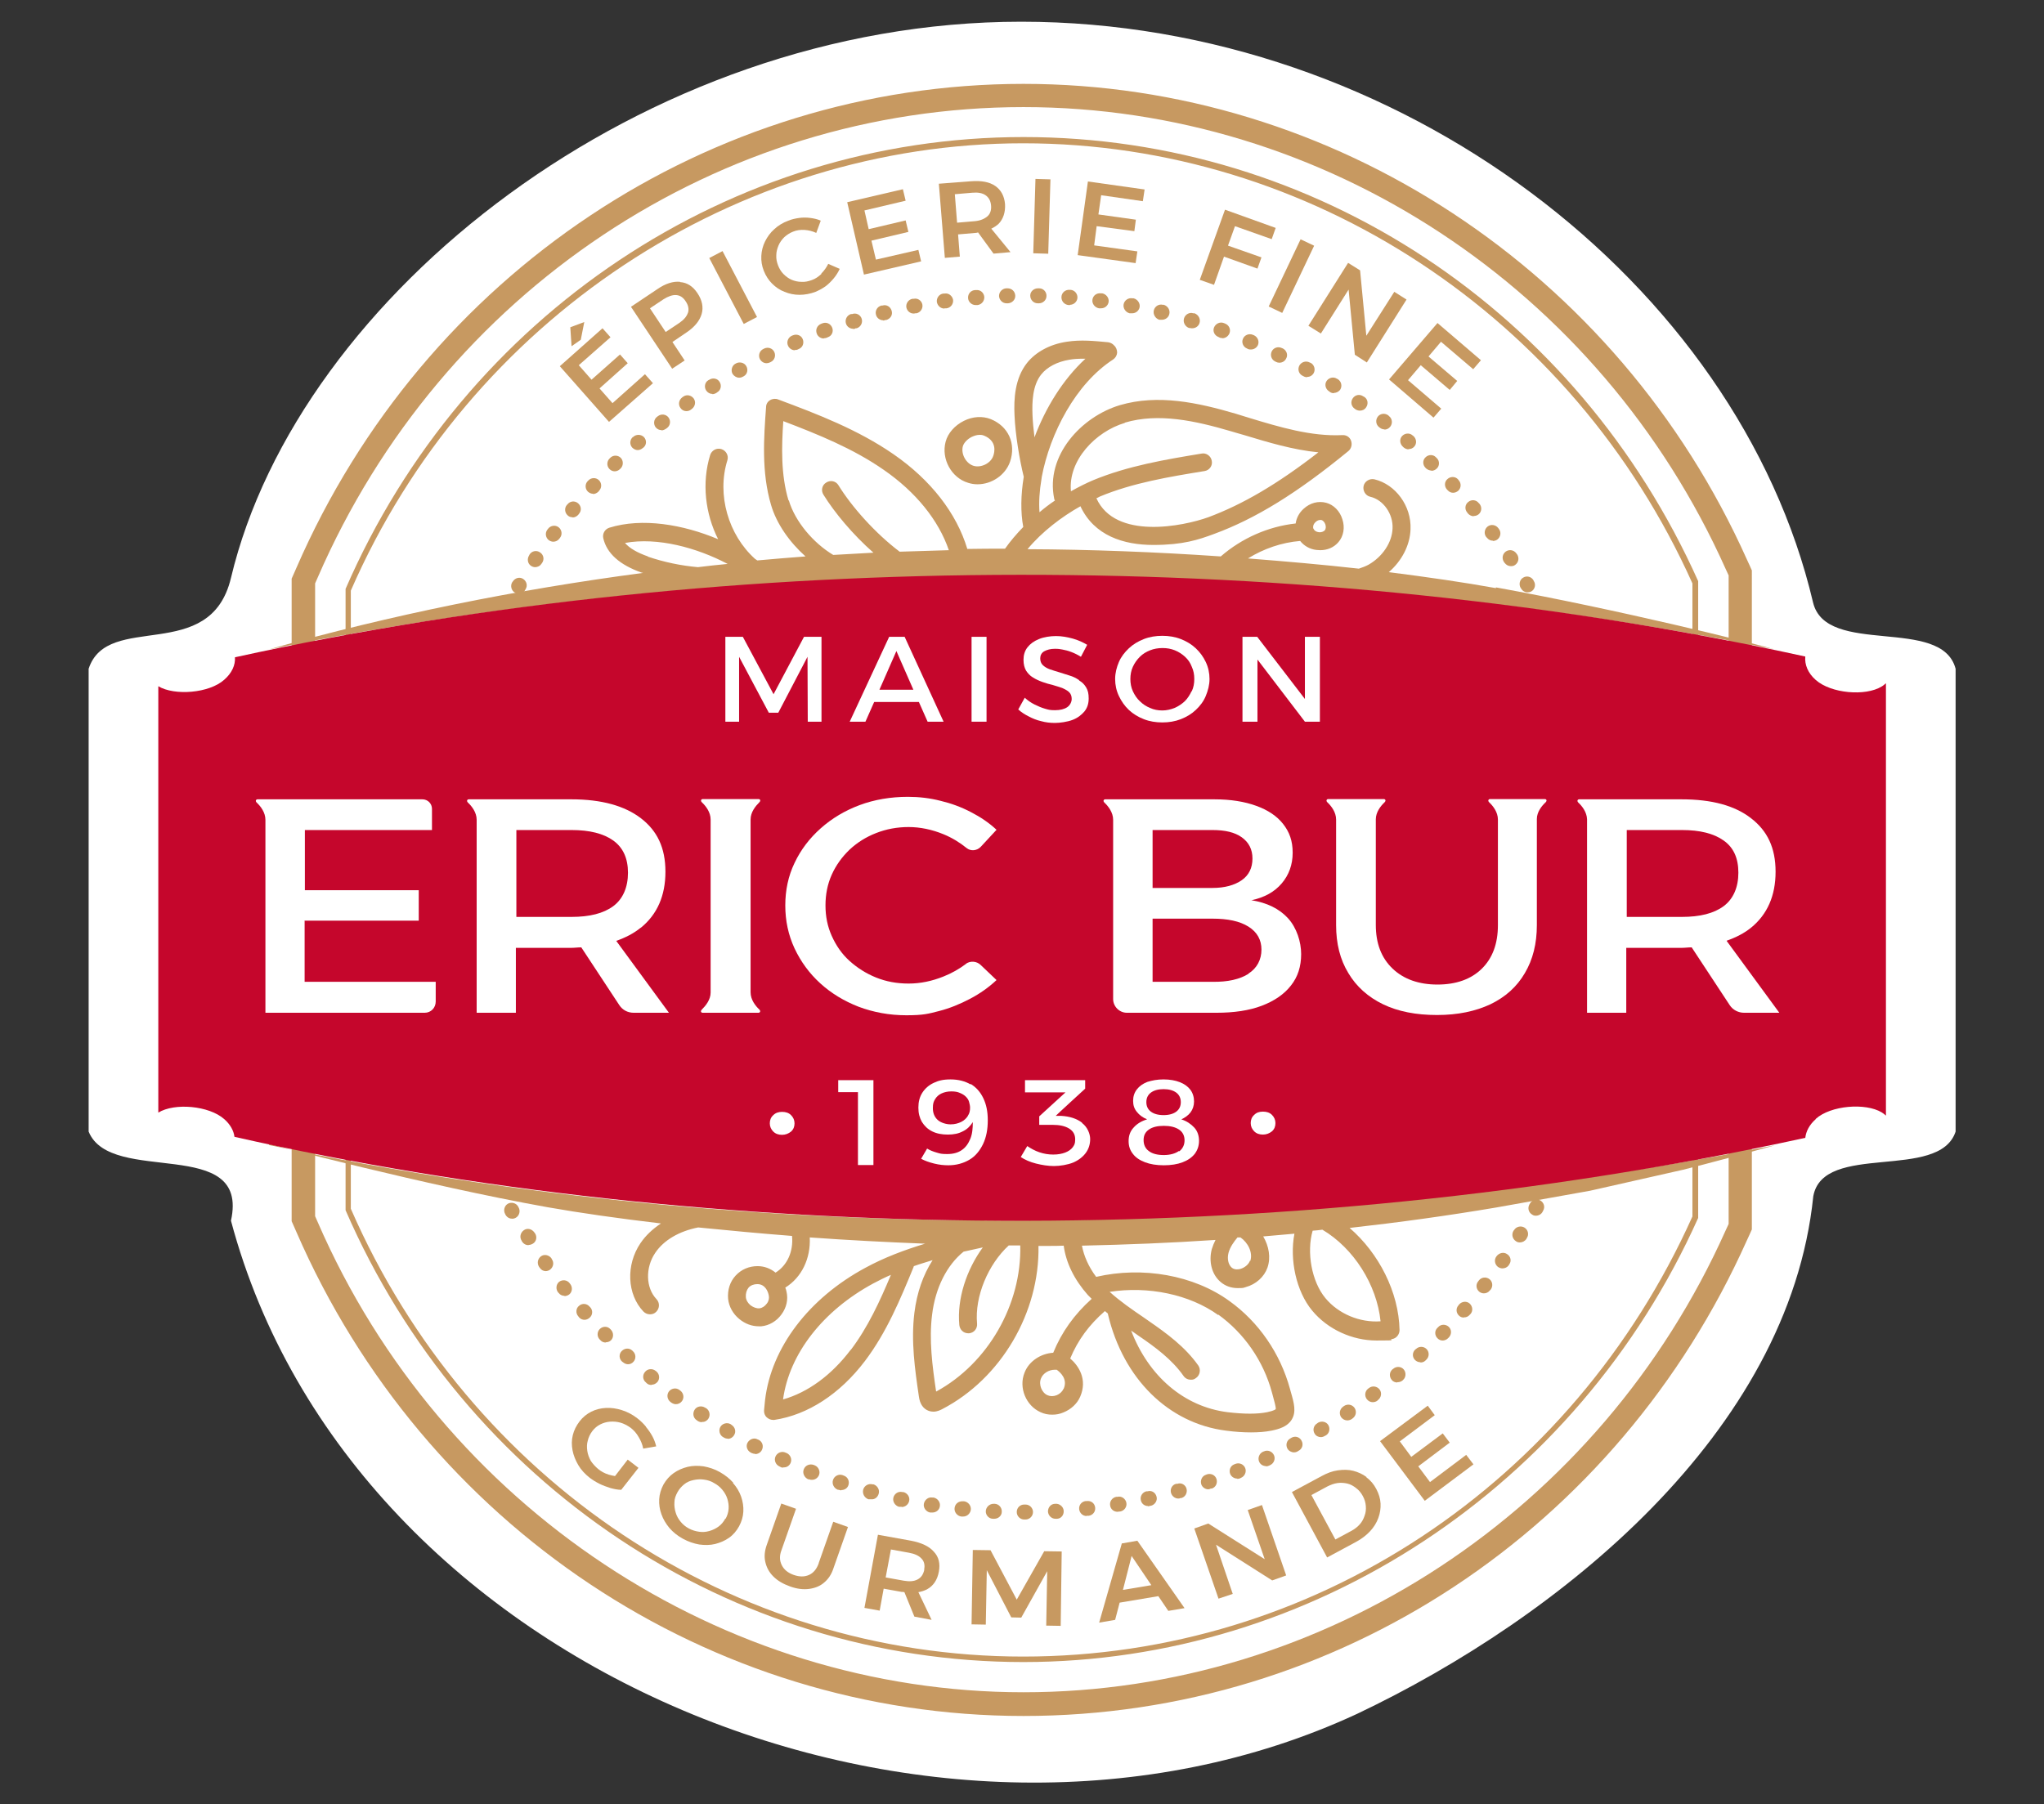 <svg xmlns="http://www.w3.org/2000/svg" xmlns:xlink="http://www.w3.org/1999/xlink" id="Calque_2" viewBox="0 0 818.6 722.8"><rect x="0" y="0" width="818.6" height="722.8" fill="#333333" stroke="none"/><defs><style>      .st0 {        fill: #c79961;      }      .st1 {        fill: #c5062c;      }      .st2 {        fill: #fff;      }    </style></defs><g id="Textes1" data-name="Textes"><g><path class="st2" d="M783.2,267.9c-5.6-21.3-51.9-4.7-57.1-26.6C696.1,113.9,560.7,8.7,409,8.7S119.4,118.4,92.5,231.5c-8.3,34.8-49.4,13.2-57,36.4v185.4c8.9,21.9,64.6,1.2,57,35.7,48.5,181.7,283.5,275.4,451.1,197.5,81-38.5,172.9-112.5,182.6-207.3,4-21.9,50.4-5.9,57-25.9v-185.4c0,0,0,0,0,0Z"></path><g><g><g><polygon class="st0" points="232.6 136.1 234 129 228.4 131.1 228.9 138.7 232.6 136.1"></polygon><polygon class="st0" points="245.3 161.5 240.1 155.6 251.4 145.5 248.3 142 236.9 152.1 231.8 146.3 244.5 135.1 241.3 131.5 224.2 146.7 243.9 169 261.5 153.5 258.3 149.9 245.3 161.5"></polygon><path class="st0" d="M272.4,112.9c-2.8-.3-5.9.7-9.1,2.9l-10.6,7.1,16.5,24.8,5-3.3-4.9-7.4,5.6-3.8c3.3-2.2,5.3-4.7,6.1-7.4s.2-5.6-1.7-8.4c-1.8-2.7-4.1-4.2-6.9-4.4h0ZM275.5,125.3c-.5,1.5-1.6,2.8-3.5,4.1l-5.4,3.6-6.3-9.5,5.4-3.6c1.9-1.2,3.6-1.8,5.1-1.7s2.8.9,3.8,2.5c1.1,1.6,1.4,3.2.9,4.7h0Z"></path><rect class="st0" x="290.6" y="100.2" width="6" height="29.8" transform="translate(-19.9 149.2) rotate(-27.6)"></rect><path class="st0" d="M329,109.7c-1.2,1.1-2.4,2-3.9,2.5-1.4.5-2.7.8-4.1.7-1.4,0-2.7-.3-3.9-.8-1.2-.5-2.3-1.3-3.3-2.3-1-1-1.7-2.2-2.2-3.5s-.8-2.7-.7-4.1c0-1.4.4-2.7.9-3.9s1.3-2.3,2.3-3.3c1-.9,2.2-1.7,3.5-2.2,1.4-.6,3-.8,4.6-.7s3.2.5,4.7,1.2l1.8-4.9c-1.3-.6-2.7-.9-4.2-1.1-1.5-.2-3-.2-4.4,0-1.5.2-2.9.5-4.4,1.1-2.2.8-4.1,2-5.6,3.4-1.6,1.4-2.8,3.1-3.7,4.9s-1.4,3.8-1.5,5.8c-.1,2,.2,4,1,6,.8,2,1.9,3.7,3.3,5.1s3.1,2.6,5,3.3c1.9.8,3.9,1.2,6,1.2,2.1,0,4.3-.4,6.4-1.2,1.4-.6,2.7-1.3,4-2.2,1.2-.9,2.3-2,3.3-3.2s1.8-2.5,2.4-3.8l-4.6-2c-.7,1.4-1.6,2.7-2.8,3.9h0Z"></path><polygon class="st0" points="350.8 104 349 96.4 363.8 92.9 362.7 88.3 347.9 91.8 346.2 84.3 362.7 80.4 361.6 75.8 339.3 81 346 110 368.9 104.7 367.8 100.1 350.8 104"></polygon><path class="st0" d="M399.8,89.8c2-2,2.9-4.8,2.7-8.1-.3-3.2-1.6-5.6-3.9-7.2s-5.5-2.2-9.6-1.9l-13,1,2.4,29.7,6-.5-.7-8.9,7-.6c.4,0,.7-.1,1-.2l6.2,8.5,6.8-.6-7.7-9.4c1.1-.5,2.1-1.2,2.9-1.9h0ZM383.3,89.2l-.9-11.4,7-.6c2.2-.2,4,.1,5.3,1s2,2.2,2.2,4c.2,1.9-.3,3.5-1.5,4.5s-2.8,1.7-5,1.9c0,0-7,.6-7,.6Z"></path><rect class="st0" x="402.7" y="83.7" width="29.8" height="6" transform="translate(318.2 501.5) rotate(-88.3)"></rect><polygon class="st0" points="431.6 102.2 454.8 105.4 455.5 100.7 438.2 98.3 439.2 90.6 454.3 92.6 454.9 88 439.9 85.9 441 78.2 457.7 80.6 458.4 75.9 435.7 72.7 431.6 102.2"></polygon><polygon class="st0" points="494.6 90.6 509.3 95.8 510.9 91.3 490.6 84 480.5 112.1 486.2 114.1 490.2 102.8 503.6 107.6 505.2 103.1 491.8 98.4 494.6 90.6"></polygon><rect class="st0" x="502.7" y="107.9" width="29.8" height="6" transform="translate(195 530.6) rotate(-64.6)"></rect><polygon class="st0" points="558.4 116.9 547.2 134.5 544.7 108.3 539.9 105.3 524 130.5 529 133.6 540.1 116 542.6 142.1 547.4 145.2 563.3 120 558.4 116.9"></polygon><polygon class="st0" points="590 147.9 593.1 144.3 575.7 129.4 556.3 152 574.1 167.3 577.2 163.7 563.9 152.3 569 146.3 580.6 156.2 583.6 152.6 572.1 142.8 577.1 136.9 590 147.9"></polygon></g><g><path class="st0" d="M258.7,571.5c-1-1.2-2.1-2.3-3.4-3.3-1.9-1.5-4-2.6-6.2-3.3-2.2-.7-4.3-1-6.4-.9s-4.1.6-5.9,1.5c-1.8.9-3.4,2.2-4.7,3.9-1.3,1.7-2.2,3.5-2.7,5.5s-.5,4-.1,6.1c.4,2.1,1.2,4,2.3,5.9s2.7,3.6,4.6,5.1c1.2.9,2.5,1.7,3.9,2.4,1.4.7,2.9,1.2,4.4,1.7,1.5.4,2.9.7,4.3.7l6.9-8.8-4.3-3.3-5.1,6.6c-.9-.2-1.7-.3-2.6-.6-1.6-.5-3-1.3-4.1-2.2-1.2-1-2.2-2.1-3-3.3-.7-1.3-1.2-2.6-1.4-4-.2-1.4-.2-2.8.2-4.1.3-1.3.9-2.6,1.8-3.8.9-1.2,2-2.1,3.2-2.7,1.2-.6,2.5-1,3.9-1.1,1.4-.1,2.8,0,4.2.4,1.4.4,2.7,1.1,4,2,1.3,1,2.4,2.2,3.3,3.8.9,1.5,1.5,3,1.8,4.6l5.2-.9c-.3-1.3-.8-2.7-1.5-4s-1.6-2.6-2.6-3.8h0Z"></path><path class="st0" d="M293.7,594c-1.5-1.7-3.3-3.1-5.4-4.3-2.1-1.2-4.3-1.9-6.5-2.3-2.2-.3-4.3-.3-6.4.2-2,.5-3.9,1.3-5.6,2.5s-3,2.7-4.1,4.6c-1,1.9-1.6,3.9-1.7,5.9-.1,2.1.2,4.1.9,6,.7,2,1.8,3.8,3.2,5.5,1.5,1.7,3.2,3.1,5.4,4.3s4.3,1.9,6.5,2.3c2.2.3,4.4.3,6.4-.2,2-.5,3.9-1.3,5.6-2.5,1.7-1.2,3-2.8,4-4.6,1-1.9,1.6-3.8,1.7-5.9.1-2-.2-4-.9-6s-1.8-3.8-3.3-5.5h0ZM290.5,608.3c-.7,1.3-1.6,2.4-2.7,3.2s-2.3,1.4-3.7,1.8-2.7.5-4.1.3c-1.4-.2-2.8-.6-4.1-1.3-1.3-.7-2.4-1.6-3.3-2.7s-1.6-2.3-2-3.7c-.4-1.3-.6-2.7-.5-4.1,0-1.4.5-2.7,1.2-4,.7-1.3,1.6-2.3,2.7-3.2s2.3-1.4,3.7-1.7c1.4-.3,2.7-.4,4.2-.2s2.8.6,4.1,1.4c1.3.7,2.4,1.6,3.3,2.7.9,1.1,1.6,2.3,2,3.6.4,1.3.6,2.7.5,4-.1,1.4-.5,2.7-1.2,4h0Z"></path><path class="st0" d="M327.9,626.2c-.8,2.3-2.1,3.9-3.9,4.7-1.8.8-3.8.8-6.1,0-2.3-.8-3.9-2.1-4.8-3.9-.9-1.8-1-3.8-.1-6.1l5.8-16.5-5.9-2.1-5.8,16.5c-.9,2.5-1.1,4.8-.6,6.9.5,2.2,1.5,4.1,3.2,5.8,1.7,1.7,3.9,3,6.7,4,2.7,1,5.3,1.3,7.6,1,2.3-.3,4.4-1.1,6-2.5,1.7-1.4,3-3.3,3.8-5.8l5.8-16.5-5.9-2.1-5.8,16.5h0Z"></path><path class="st0" d="M364.9,617.2l-13.3-2.4-5.4,29.3,6.1,1.1,1.6-8.8,7.2,1.3c.4,0,.7,0,1.1.1l4,9.8,6.9,1.3-5.3-11.1c1.2-.2,2.4-.6,3.4-1.1,2.6-1.4,4.2-3.8,4.8-7.1.6-3.2,0-5.9-2-8-1.9-2.2-5-3.6-9.1-4.4h0ZM370.2,628.7c-.4,1.9-1.2,3.2-2.7,4s-3.3.9-5.6.5l-7.2-1.3,2.1-11.2,7.2,1.3c2.3.4,4,1.2,5,2.3,1.1,1.1,1.5,2.6,1.1,4.5h0Z"></path><polygon class="st0" points="407.2 640.8 396.7 621 389.6 620.9 389.1 650.7 394.8 650.8 395.2 629 405 647.9 409 648 419.4 629.4 419 651.2 424.8 651.3 425.2 621.5 418.2 621.4 407.2 640.8"></polygon><path class="st0" d="M449.3,618.2l-9.1,31.8,6.4-1.1,1.8-6.9,15.5-2.6,4,5.9,6.5-1.1-18.9-27-6.3,1.1h0ZM449.7,637l3.5-13.7,7.9,11.7-11.4,1.9Z"></path><polygon class="st0" points="499.7 604.9 506.5 624.6 483.9 610.3 478.3 612.3 488 640.4 493.7 638.5 487 618.8 509.5 633.1 515.1 631.1 505.4 602.9 499.7 604.9"></polygon><path class="st0" d="M547.3,591.7c-1.6-1.2-3.4-2-5.3-2.5s-4-.5-6.2-.2-4.3,1.1-6.5,2.3l-11.9,6.4,14.1,26.2,11.7-6.3c2.2-1.2,4-2.6,5.5-4.2,1.5-1.6,2.6-3.4,3.3-5.3s1-3.8.9-5.8c-.1-2-.7-3.9-1.7-5.8-1-1.9-2.3-3.5-4-4.7h0ZM546.5,607.2c-.4,1.2-1,2.4-1.9,3.4s-2,1.9-3.3,2.6l-6.5,3.5-9.6-17.8,6.3-3.4c1.4-.7,2.7-1.2,4.1-1.4s2.7-.1,4,.2,2.5,1,3.5,1.8c1.1.8,2,1.9,2.7,3.2.7,1.3,1.1,2.6,1.2,4s0,2.6-.5,3.9h0Z"></path><polygon class="st0" points="587.2 582.8 572.7 593.7 568 587.4 580.6 577.9 577.8 574.2 565.2 583.6 560.6 577.4 574.6 566.9 571.8 563.1 552.7 577.3 570.6 601.2 590.1 586.6 587.2 582.8"></polygon></g><path class="st0" d="M410.2,608.7c-1.6,0-3-1.3-3-3,0-1.7,1.3-3,3-3h.5c1.7,0,3,1.4,3,3,0,1.7-1.4,3-3,3h-.5ZM398.2,608.4h-.5c-1.7,0-3-1.5-2.9-3.1s1.5-2.9,3.1-2.9h.5c1.7.1,2.9,1.6,2.8,3.2,0,1.6-1.4,2.8-3,2.8h0ZM422.7,608.4c-1.6,0-2.9-1.3-3-2.9,0-1.7,1.2-3.1,2.9-3.1,1.6-.2,3.3,1.1,3.4,2.8.1,1.7-1,3.1-2.6,3.2h-.5s-.1,0-.1,0h0ZM385.8,607.5c-.1,0-.2,0-.3,0h-.5c-1.6-.2-2.9-1.7-2.7-3.4.2-1.7,1.6-2.8,3.3-2.7h.5c1.6.2,2.9,1.7,2.7,3.4-.2,1.5-1.5,2.7-3,2.7h0ZM435.2,607.3c-1.5,0-2.8-1.1-3-2.7-.2-1.7,1-3.1,2.6-3.3h.5c1.7-.2,3.1.9,3.3,2.6.2,1.7-1,3.1-2.6,3.3h-.5c-.1,0-.2,0-.4,0h0ZM373.4,605.9c-.1,0-.3,0-.4,0h-.5c-1.6-.3-2.8-1.9-2.5-3.5s1.8-2.8,3.4-2.5h.5c1.6.3,2.8,1.9,2.5,3.5-.2,1.5-1.5,2.5-3,2.5h0ZM447.5,605.6c-1.4,0-2.7-1-2.9-2.5-.3-1.6.8-3.2,2.5-3.5h.5c1.6-.4,3.2.8,3.5,2.4.3,1.6-.8,3.2-2.5,3.5h-.5c-.2.1-.4.1-.5.1h0ZM361.1,603.6c-.2,0-.4,0-.6,0h-.5c-1.6-.5-2.6-2.1-2.2-3.7s2-2.6,3.6-2.2h.4c1.6.4,2.7,2,2.3,3.6-.3,1.4-1.6,2.4-3,2.4h0ZM459.8,603.3c-1.4,0-2.6-.9-2.9-2.3-.4-1.6.6-3.2,2.2-3.6h.5c1.6-.5,3.2.5,3.6,2.2.4,1.6-.7,3.2-2.3,3.6h-.4c-.2.2-.5.2-.7.2h0ZM349,600.6c-.2,0-.5,0-.7,0h-.5c-1.6-.6-2.5-2.2-2.1-3.9.5-1.6,2.1-2.5,3.7-2.1h.4c1.6.5,2.6,2.2,2.1,3.8-.4,1.4-1.6,2.3-2.9,2.2h0ZM471.9,600.3c-1.3,0-2.5-.9-2.9-2.2-.5-1.6.4-3.3,2-3.7h.5c1.6-.6,3.3.4,3.7,2,.4,1.6-.5,3.3-2.1,3.7h-.4c-.3.2-.6.2-.9.2h0ZM337,597c-.3,0-.6,0-1-.2h-.4c-1.6-.6-2.5-2.3-2-3.9.5-1.6,2.2-2.5,3.8-2l.5.2c1.6.5,2.4,2.2,1.9,3.8-.4,1.3-1.6,2-2.9,2h0ZM483.9,596.6c-1.2,0-2.4-.8-2.8-2-.5-1.6.3-3.3,1.8-3.8l.5-.2c1.6-.5,3.3.3,3.8,1.9.5,1.6-.3,3.3-1.9,3.8h-.4c-.3.2-.7.3-1,.3h0ZM325.2,592.8c-.4,0-.7,0-1.1-.2h-.4c-1.6-.7-2.4-2.5-1.8-4,.6-1.6,2.3-2.3,3.9-1.8l.5.2c1.5.6,2.3,2.4,1.7,3.9-.5,1.2-1.6,1.9-2.8,1.9h0ZM495.5,592.3c-1.2,0-2.3-.7-2.8-1.8-.6-1.5,0-3.3,1.6-3.9l.5-.2c1.6-.6,3.3.2,3.9,1.7.6,1.5-.2,3.3-1.7,3.9l-.4.2c-.4.2-.8.2-1.2.2h0ZM313.7,587.9c-.4,0-.8,0-1.2-.3l-.4-.2c-1.5-.7-2.2-2.5-1.5-4,.7-1.5,2.5-2.2,4-1.5l.5.2c1.5.7,2.2,2.5,1.5,4-.5,1.1-1.6,1.8-2.8,1.7h0ZM507,587.3c-1.1,0-2.2-.6-2.7-1.7-.7-1.5,0-3.3,1.4-4l.5-.2c1.5-.7,3.3,0,4,1.5.7,1.5,0,3.3-1.5,4l-.4.2c-.4.2-.9.3-1.3.3h0ZM302.5,582.4c-.5,0-.9-.1-1.4-.3l-.4-.2c-1.5-.8-2.1-2.6-1.3-4s2.6-2.1,4-1.3l.5.2c1.5.8,2,2.6,1.2,4.1-.5,1-1.6,1.6-2.7,1.6h0ZM518.2,581.8c-1,0-2.1-.6-2.6-1.5-.8-1.5-.3-3.3,1.2-4.1l.5-.3c1.5-.8,3.3-.2,4,1.3.8,1.5.2,3.3-1.3,4l-.3.2c-.5.3-1,.4-1.5.4h0ZM291.5,576.3c-.5,0-1.1-.1-1.5-.4l-.4-.2c-1.4-.8-1.9-2.7-1.1-4.1.8-1.4,2.7-1.9,4.1-1.1l.4.3c1.4.9,1.9,2.7,1,4.1-.6,1-1.6,1.5-2.6,1.5h0ZM529,575.7c-1,0-2-.5-2.5-1.4-.9-1.4-.4-3.3,1-4.1l.4-.3c1.4-.8,3.3-.4,4.1,1s.4,3.3-1,4.1l-.4.2c-.5.3-1,.5-1.6.5h0ZM281,569.7c-.6,0-1.1-.2-1.6-.5l-.4-.3c-1.4-.9-1.7-2.8-.8-4.2s2.8-1.7,4.2-.8l.4.2c1.4.9,1.8,2.8.9,4.2-.6.9-1.6,1.4-2.5,1.3h0ZM539.6,569c-1,0-1.9-.5-2.5-1.3-.9-1.4-.6-3.2.8-4.2l.4-.3c1.4-.9,3.2-.6,4.2.8.9,1.4.6,3.2-.8,4.2l-.4.3c-.5.3-1.1.5-1.7.5ZM270.7,562.5c-.6,0-1.2-.2-1.8-.6l-.4-.3c-1.3-1-1.6-2.9-.6-4.2s2.9-1.6,4.2-.6l.4.3c1.3,1,1.6,2.9.6,4.2-.6.8-1.5,1.2-2.4,1.2h0ZM549.8,561.7c-.9,0-1.8-.4-2.4-1.2-1-1.3-.8-3.2.5-4.2l.4-.3c1.3-1,3.2-.7,4.2.6s.7,3.2-.6,4.2l-.3.3c-.5.4-1.2.6-1.9.6h0ZM260.9,554.8c-.7,0-1.4-.2-1.9-.7l-.3-.3c-1.3-1-1.5-2.9-.4-4.2,1-1.3,2.9-1.5,4.2-.5l.4.3c1.3,1.1,1.4,3,.4,4.2-.6.7-1.5,1.1-2.3,1.1h0ZM559.6,553.8c-.8,0-1.7-.3-2.2-1-1.1-1.3-1-3.1.2-4.2l.4-.3c1.3-1.1,3.2-.9,4.2.3s.9,3.2-.3,4.2c0,0-.2.2-.2.2-.6.5-1.3.7-2.1.7h0ZM251.5,546.5c-.7,0-1.4-.3-2-.8l-.4-.3c-1.2-1.1-1.3-3-.1-4.2s3-1.3,4.2-.2l.3.3c1.2,1.1,1.3,3,.2,4.2-.6.7-1.4,1-2.2,1h0ZM568.9,545.7c-.8,0-1.6-.3-2.2-.9-1.2-1.2-1.1-3.1.1-4.2l.4-.3c1.2-1.1,3.1-1,4.2.2s1,3.1-.2,4.2l-.3.3c-.6.6-1.3.8-2.1.8h0ZM242.6,537.8c-.8,0-1.6-.3-2.1-.9l-.3-.3c-1.2-1.2-1.1-3.1,0-4.2,1.2-1.2,3.1-1.2,4.2,0l.3.3c1.1,1.2,1.1,3.1,0,4.2-.6.6-1.4.8-2.1.8h0ZM577.8,537c-.8,0-1.5-.3-2.1-.9-1.2-1.2-1.2-3.1,0-4.2l.3-.3c1.1-1.2,3-1.2,4.2-.1s1.2,3,.1,4.2l-.4.4c-.6.6-1.4.9-2.2.9h0ZM234.1,528.7c-.8,0-1.6-.3-2.2-1l-.3-.4c-1.1-1.2-1-3.2.3-4.2,1.2-1.1,3.1-1,4.2.3l.3.3c1.1,1.2,1,3.1-.3,4.2-.6.5-1.3.8-2,.8h0ZM586.3,527.8c-.7,0-1.4-.2-1.9-.7-1.3-1.1-1.4-3-.3-4.2l.3-.4c1.1-1.2,3-1.4,4.2-.3,1.2,1.1,1.4,3,.3,4.2l-.3.3c-.6.7-1.5,1.1-2.3,1h0ZM226.1,519.1c-.9,0-1.8-.4-2.3-1.1l-.3-.3c-1-1.3-.8-3.2.4-4.2,1.3-1,3.2-.8,4.2.5l.3.4c1,1.3.8,3.2-.5,4.2-.6.4-1.2.6-1.9.6h0ZM594.3,518.1c-.6,0-1.3-.2-1.8-.6-1.3-1-1.6-2.9-.5-4.2l.3-.4c1-1.3,2.9-1.5,4.2-.5,1.3,1,1.5,2.9.5,4.2l-.3.3c-.6.8-1.5,1.2-2.4,1.2h0ZM218.6,509.2c-.9,0-1.8-.4-2.4-1.3l-.3-.4c-.9-1.4-.6-3.2.7-4.2s3.2-.6,4.2.7l.2.4c1,1.4.6,3.2-.7,4.2-.5.4-1.2.6-1.8.6h0ZM601.7,508.1c-.6,0-1.2-.2-1.8-.6-1.3-1-1.6-2.9-.6-4.2,1-1.4,2.9-1.9,4.3-.9,1.4.9,1.8,2.7.9,4l-.3.5c-.6.8-1.5,1.2-2.5,1.2h0ZM211.6,498.8c-1,0-1.9-.5-2.5-1.4l-.2-.4c-.9-1.4-.5-3.2.9-4.2s3.2-.5,4.2.9l.3.4c.9,1.4.5,3.3-.9,4.1-.5.3-1.1.5-1.6.5h0ZM608.7,497.7c-.5,0-1.1-.1-1.6-.5-1.4-.9-1.8-2.7-1-4.1l.3-.4c.9-1.4,2.8-1.8,4.2-.9,1.4.9,1.8,2.8.9,4.1l-.2.4c-.6.9-1.6,1.4-2.6,1.4h0ZM205.1,488.2c-1,0-2-.5-2.6-1.5l-.2-.4c-.8-1.4-.3-3.3,1.1-4.1,1.4-.8,3.3-.3,4.1,1.1l.2.4c.8,1.4.3,3.3-1.1,4.1-.5.3-1,.4-1.5.4h0ZM615.1,487c-.5,0-1-.1-1.4-.4-1.5-.8-2-2.6-1.2-4.1l.3-.5c.8-1.4,2.7-2,4.1-1.1,1.4.8,2,2.6,1.1,4.1l-.2.4c-.5,1-1.6,1.6-2.7,1.6h0ZM207.7,237.8c-.5,0-1-.1-1.5-.4-1.4-.8-1.9-2.7-1.1-4.1l.3-.4c.9-1.4,2.7-1.9,4.1-1s1.9,2.7,1,4.1l-.2.4c-.6,1-1.6,1.5-2.6,1.5h0ZM611.8,237.3c-1,0-2-.5-2.5-1.4l-.3-.4c-.8-1.4-.4-3.3,1-4.1,1.4-.9,3.3-.4,4.1,1l.2.4c.9,1.4.4,3.3-1,4.1-.5.3-1.1.4-1.6.4ZM214.3,227.2c-.6,0-1.1-.2-1.6-.5-1.4-.9-1.7-2.8-.8-4.2l.2-.4c.9-1.4,2.8-1.8,4.2-.8,1.4.9,1.8,2.8.8,4.2l-.3.4c-.6.9-1.6,1.3-2.5,1.3h0ZM605.1,226.8c-1,0-1.9-.5-2.5-1.3l-.3-.4c-.9-1.4-.6-3.2.8-4.2,1.4-.9,3.2-.6,4.2.8l.3.4c.9,1.4.6,3.2-.8,4.2-.5.4-1.1.5-1.7.5h0ZM221.6,217c-.6,0-1.2-.2-1.8-.6-1.3-1-1.6-2.9-.6-4.2l.3-.4c1-1.3,2.9-1.6,4.2-.6,1.3,1,1.6,2.9.6,4.2l-.3.4c-.6.8-1.5,1.2-2.4,1.2h0ZM597.9,216.6c-.9,0-1.8-.4-2.4-1.2l-.3-.3c-1-1.3-.7-3.2.6-4.2,1.3-1,3.2-.7,4.2.6l.3.4c1,1.3.7,3.2-.6,4.2-.5.4-1.2.6-1.8.6h0ZM229.3,207.2c-.7,0-1.4-.2-1.9-.7-1.3-1.1-1.4-3-.4-4.2l.3-.3c1-1.3,2.9-1.5,4.2-.4,1.3,1.1,1.5,2.9.4,4.2l-.3.4c-.6.7-1.5,1.1-2.3,1.1h0ZM590.2,206.8c-.8,0-1.7-.4-2.3-1.1l-.3-.4c-1.1-1.3-.9-3.2.4-4.2,1.3-1.1,3.2-.9,4.2.4l.3.3c1.1,1.3.9,3.2-.3,4.2-.6.5-1.3.7-2,.7h0ZM237.5,197.8c-.7,0-1.4-.3-2-.8-1.2-1.1-1.3-3-.2-4.2l.3-.3c1.1-1.2,3-1.3,4.2-.2,1.2,1.1,1.3,3,.2,4.2l-.3.4c-.6.6-1.4,1-2.2,1h0ZM582,197.4c-.8,0-1.6-.3-2.2-1l-.3-.3c-1.1-1.2-1.1-3.1.2-4.2,1.2-1.1,3.1-1.1,4.2.1l.3.4c1.1,1.2,1,3.1-.2,4.2-.6.5-1.3.8-2.1.8h0ZM246.2,188.8c-.8,0-1.5-.3-2.1-.9-1.2-1.2-1.1-3.1,0-4.2l.3-.3c1.2-1.2,3.1-1.1,4.2,0s1.1,3.1,0,4.2l-.3.3c-.6.6-1.4.9-2.1.9h0ZM573.3,188.5c-.7,0-1.5-.3-2.1-.8l-.3-.3c-1.2-1.2-1.2-3.1,0-4.2,1.2-1.2,3.1-1.2,4.2,0l.3.3c1.2,1.1,1.2,3.1,0,4.2-.6.6-1.4.9-2.2.9h0ZM255.4,180.3c-.8,0-1.6-.4-2.2-1-1.1-1.2-1-3.1.2-4.2h.1c1.2-1.2,3.2-1.2,4.4,0,1.1,1.2,1.1,3-.1,4.1,0,0-.4.3-.4.3-.6.5-1.3.8-2,.8h0ZM564.1,180c-.7,0-1.4-.3-2-.8l-.3-.3c-1.2-1.1-1.4-3-.3-4.2s3-1.4,4.2-.3l.4.3c1.2,1.1,1.4,3,.3,4.2-.6.7-1.4,1-2.3,1ZM264.9,172.3c-.9,0-1.7-.4-2.3-1.1-1-1.3-.8-3.2.5-4.2l.4-.3c1.3-1,3.2-.8,4.2.5,1,1.3.8,3.2-.5,4.2l-.4.3c-.6.4-1.2.7-1.9.7h0ZM554.5,172c-.6,0-1.3-.2-1.8-.6l-.4-.3c-1.3-1-1.5-2.9-.5-4.2,1-1.3,2.9-1.5,4.2-.5l.3.3c1.3,1,1.5,2.9.5,4.2-.6.8-1.5,1.2-2.4,1.2h0ZM274.9,164.7c-.9,0-1.8-.4-2.4-1.3-1-1.4-.6-3.2.7-4.2l.4-.3c1.4-1,3.2-.6,4.2.7,1,1.4.6,3.2-.7,4.2l-.4.3c-.5.4-1.2.6-1.8.6ZM544.6,164.5c-.6,0-1.2-.2-1.7-.5l-.4-.3c-1.4-1-1.7-2.8-.7-4.2,1-1.4,2.8-1.7,4.2-.7l.4.2c1.4.9,1.7,2.8.7,4.2-.6.9-1.5,1.3-2.5,1.3h0ZM285.3,157.8c-1,0-1.9-.5-2.5-1.4-.9-1.4-.5-3.3.9-4.1l.4-.2c1.4-.9,3.3-.5,4.1.9.9,1.4.5,3.3-.9,4.1l-.4.3c-.5.3-1.1.5-1.6.5h0ZM534.2,157.5c-.5,0-1.1-.1-1.6-.5l-.4-.3c-1.4-.9-1.8-2.8-.9-4.1s2.7-1.8,4.1-.9l.4.2c1.4.9,1.8,2.7,1,4.1-.6.9-1.6,1.4-2.6,1.4h0ZM296,151.3c-1,0-2-.6-2.6-1.5-.8-1.4-.3-3.3,1.1-4.1,0,0,.2,0,.2-.1,1.4-.8,3.4-.4,4.2,1.1.8,1.4.4,3.2-1,4l-.4.2c-.5.3-1,.4-1.5.4h0ZM523.5,151.1c-.5,0-1-.1-1.5-.4l-.4-.2c-1.5-.8-2-2.6-1.2-4.1.8-1.4,2.6-2,4.1-1.2l.5.2c1.4.8,1.9,2.7,1.1,4.1-.6,1-1.6,1.5-2.6,1.5h0ZM307,145.5c-1.1,0-2.1-.6-2.7-1.7-.7-1.5-.1-3.3,1.4-4l.4-.2c1.5-.7,3.3-.1,4,1.4.7,1.5.1,3.3-1.4,4l-.4.2c-.4.2-.9.3-1.4.3h0ZM512.4,145.3c-.5,0-.9-.1-1.3-.3l-.4-.2c-1.5-.7-2.1-2.5-1.4-4,.7-1.5,2.5-2.1,4-1.4l.5.2c1.5.8,2.1,2.6,1.3,4-.5,1.1-1.6,1.7-2.7,1.7h0ZM318.3,140.3c-1.1,0-2.2-.7-2.7-1.8-.7-1.5,0-3.3,1.5-4l.5-.2c1.5-.6,3.3,0,3.9,1.6.6,1.5,0,3.3-1.6,3.9l-.4.2c-.4.2-.8.2-1.2.2h0ZM501,140c-.4,0-.8,0-1.2-.2l-.4-.2c-1.5-.6-2.3-2.4-1.6-3.9.6-1.5,2.4-2.2,3.9-1.6l.5.2c1.5.7,2.2,2.4,1.6,3.9-.5,1.1-1.6,1.8-2.8,1.8h0ZM329.9,135.6c-1.2,0-2.4-.8-2.8-2-.6-1.6.2-3.3,1.8-3.9l.5-.2c1.6-.6,3.3.2,3.9,1.8.6,1.6-.2,3.3-1.8,3.8l-.4.2c-.4.1-.7.2-1.1.2h0ZM489.4,135.4c-.3,0-.7,0-1-.2l-.4-.2c-1.6-.6-2.4-2.3-1.8-3.8s2.3-2.4,3.9-1.8l.5.2c1.6.6,2.4,2.3,1.8,3.9-.5,1.2-1.6,2-2.9,2h0ZM341.7,131.7c-1.3,0-2.5-.8-2.9-2.1-.5-1.6.4-3.3,2-3.8h.5c1.6-.6,3.3.3,3.8,1.9.5,1.6-.4,3.3-2,3.8h-.4c-.3.2-.6.3-.9.3h0ZM477.5,131.5c-.3,0-.6,0-.9-.1h-.4c-1.6-.6-2.5-2.3-2-3.9.5-1.6,2.2-2.5,3.7-2h.5c1.6.6,2.5,2.3,2,3.9-.4,1.3-1.6,2.1-2.9,2.1h0ZM353.7,128.3c-1.3,0-2.6-.9-2.9-2.3-.4-1.6.6-3.2,2.2-3.6h.4c1.6-.5,3.2.4,3.7,2.1s-.5,3.2-2.2,3.7h-.5c-.2.2-.5.2-.7.2h0ZM465.5,128.1c-.2,0-.4,0-.7,0h-.5c-1.6-.5-2.6-2.2-2.2-3.8.4-1.6,2-2.6,3.6-2.2h.4c1.6.5,2.6,2.1,2.2,3.7-.3,1.4-1.6,2.3-3,2.3h0ZM365.9,125.6c-1.4,0-2.6-1-2.9-2.4-.3-1.6.8-3.2,2.4-3.5h.5c1.6-.4,3.2.7,3.5,2.3.3,1.6-.8,3.2-2.4,3.5h-.5c-.2.1-.4.1-.6.1h0ZM453.3,125.5c-.2,0-.4,0-.5,0h-.4c-1.6-.4-2.7-2-2.4-3.6s1.9-2.7,3.5-2.4h.5c1.6.4,2.7,2,2.4,3.6-.3,1.4-1.5,2.4-3,2.4h0ZM378.2,123.6c-1.5,0-2.7-1.1-3-2.6-.2-1.6.9-3.2,2.6-3.4h.5c1.6-.3,3.1.9,3.4,2.5.2,1.7-1,3.2-2.6,3.4h-.4c-.1,0-.3,0-.4,0h0ZM441,123.5c-.1,0-.2,0-.4,0h-.5c-1.6-.3-2.8-1.8-2.6-3.4.2-1.7,1.7-2.8,3.4-2.6h.5c1.6.3,2.8,1.8,2.6,3.4-.2,1.5-1.5,2.6-3,2.6h0ZM390.7,122.2c-1.5,0-2.9-1.2-3-2.8-.1-1.7,1.1-3.1,2.8-3.2h.4c1.7-.2,3.1,1,3.3,2.7.1,1.7-1.1,3.1-2.7,3.3h-.5c0,0-.2,0-.3,0h0ZM428.6,122.2h-.7c-1.7-.2-2.9-1.6-2.8-3.3.1-1.7,1.6-2.9,3.2-2.8h.4c1.7.1,2.9,1.6,2.8,3.2-.1,1.6-1.5,2.8-3,2.8h0ZM403.1,121.5c-1.6,0-2.9-1.3-3-2.9,0-1.7,1.3-3,2.9-3.1h.5c1.7,0,3,1.2,3.1,2.9s-1.3,3-2.9,3.1h-.5s0,0-.1,0ZM416.1,121.5h-.5c-1.7,0-3-1.4-3-3.1s1.5-2.9,3.1-2.9h.5c1.7,0,3,1.5,2.9,3.1,0,1.6-1.4,2.9-3,2.9h0Z"></path><path class="st0" d="M409.9,42.9c120.5,0,230.9,72.6,281.2,185l1.2,2.6v259.8l-1.2,2.6c-50.3,112.4-160.7,185-281.2,185s-232.9-73.9-282.6-188.2l-1.1-2.5v-253.5l1.1-2.5C177,116.8,287.9,42.9,409.9,42.9M409.9,33.6c-125.7,0-240,76.1-291.2,193.9l-1.1,2.5-.8,1.8v257.4l.8,1.8,1.1,2.5c51.2,117.8,165.5,193.9,291.2,193.9s237.9-74.8,289.7-190.5l1.2-2.6.8-1.8V228.5l-.8-1.8-1.2-2.6c-51.8-115.7-165.6-190.5-289.7-190.5h0Z"></path><path class="st0" d="M409.9,665.8c-117.2,0-223.8-71-271.5-181v-.5c0,0,0-248.2,0-248.2v-.2C186.1,126,292.7,54.9,409.9,54.9s221.8,69.8,270.2,177.9v.5c0,0,0,254.4,0,254.4v.2c-48.5,108.1-154.6,177.9-270.3,177.9ZM140.5,484.2c47.5,109,153.2,179.4,269.3,179.4s219.9-69.2,268-176.3v-253.6c-48.1-107.1-153.2-176.3-268-176.3S188,127.7,140.5,236.6v247.5Z"></path></g><g><path class="st0" d="M387.7,193.4c1.2.4,2.5.6,3.8.6,5.6,0,11.1-3.6,13-9,2.5-7.2-.6-14.2-7.7-17.1-3.3-1.3-7.2-1.1-10.8.7-3.6,1.8-6.4,4.9-7.3,8.4-1.8,6.8,2.3,14.4,9,16.4h0ZM385.6,178.8c.4-1.4,1.8-2.9,3.6-3.8,1.1-.5,2.1-.8,3.1-.8s1.2.1,1.8.3c5.3,2.2,4.2,6.7,3.7,8.1-1,3-4.9,4.9-7.9,4-3-.9-5.1-4.7-4.3-7.8h0Z"></path><path class="st0" d="M599.1,235.6c-12.7-2.3-27.2-4.4-42.9-6.4,5.2-4.5,8.5-10.8,8.7-17.2.4-9.3-6-18-14.5-20-1.9-.4-3.9.8-4.3,2.7-.4,1.9.8,3.9,2.7,4.3,5.2,1.2,9.2,6.9,8.9,12.7-.2,5.6-4,11.3-9.6,14.5-1.1.6-2.4,1.1-3.9,1.6-14.2-1.6-29.1-2.9-44.4-4.1,6.3-3.9,13.5-6.4,20.9-7,1.5,1.9,3.8,3.3,6.5,3.6.5,0,1,.1,1.5.1,2.9,0,5.5-1.1,7.3-3.2,2.1-2.4,2.7-5.9,1.6-9.2-1-3.3-3.5-5.8-6.5-6.6-3.1-.8-6.4,0-9,2.4-1.8,1.6-2.9,3.7-3.2,5.9-11,1.2-21.6,5.9-30,13.2-26.1-1.8-52.7-2.8-77.4-2.9,5.8-7,13.7-13,21.2-17.2,5.5,11.8,17.3,15.5,29.2,15.5s18.1-2.1,24.3-4.4c16.6-6.1,33.2-16.3,53.8-33.2,1.2-1,1.6-2.6,1.1-4.1s-1.9-2.4-3.5-2.3c-12.5.6-25.1-3.2-37.3-6.9-1.8-.6-3.7-1.1-5.5-1.7-15-4.4-31-7.9-46.3-3.4-15.4,4.6-29.9,20.2-26.3,37.5,0,.3.2.5.3.7-2.1,1.4-4.2,3-6.2,4.7-.3-4.1,0-8.6.8-13.3,0-.2.1-.5.1-.8,3.3-17.5,13.6-37.4,28.6-47.1.9-.6,1.5-1.6,1.6-2.7,0-1.1-.4-2.2-1.2-2.9l-.4-.4c-.6-.5-1.3-.8-2-.9-5.4-.5-10.9-1.1-16.6-.2-6.7,1-12.4,4.1-15.9,8.5-4.9,6.2-5.3,14.5-5,20.9.3,7.6,2,17.8,3.7,24.7-1.2,7.3-1.3,14.2-.2,20.1-2.7,2.8-5.2,5.7-7.3,8.7-5,0-10,0-15.1.1-4.3-14.3-14.6-27.6-29.5-37.9-14.3-9.9-30.5-16.1-46.3-22-1-.4-2.2-.3-3.2.3-1,.6-1.6,1.6-1.6,2.8-.9,12.2-1.9,26,2,39.2,2.2,7.5,7.4,14.9,13.8,20.6-6.4.5-12.9,1-19.3,1.6-.3-.2-.6-.4-.9-.6-10.7-9.6-15.4-25.7-11.1-39.5.6-1.9-.5-3.9-2.4-4.5-1.9-.6-3.9.5-4.5,2.4-3.4,11.1-2,23.4,3.2,33.7-14-5.9-30.4-8.7-43.6-4.6-1.8.6-2.8,2.4-2.4,4.2,1.4,6.1,6.6,10.7,15.4,13.8.2,0,.3,0,.5.1-50.7,6.7-100.8,16.8-149.7,30.6,195.6-39.4,407.2-39.4,602.8,0-9-2.6-62.5-15.9-111.5-24.8h0ZM526.9,209.1c.7-.7,1.6-.9,2.3-.8.7.2,1.3.9,1.6,1.8s.2,1.9-.3,2.4c-.5.5-1.4.8-2.3.7-1-.1-1.8-.6-2.1-1.3,0-.1-.1-.2-.2-.3,0-.1,0-.2,0-.3-.1-.7.3-1.6,1-2.2h0ZM450.5,169.3c13.5-4,28.3-.7,42.3,3.4,1.8.5,3.6,1.1,5.5,1.6,9.6,2.9,19.5,5.9,29.7,6.9-16.5,12.8-30.4,20.9-44.1,26-10,3.6-37.2,9.2-44.8-7.6.5-.2,1-.5,1.4-.7,13.2-5.5,27.8-7.9,41.9-10.2,2-.3,3.3-2.2,2.9-4.1-.3-1.9-2.2-3.3-4.1-2.9-14.5,2.4-29.5,4.9-43.5,10.7-2.8,1.2-5.8,2.7-8.8,4.4-1.2-12.3,9.8-23.9,21.6-27.4h0ZM417,150c2.4-3,6.4-5.1,11.3-5.9,1.7-.3,3.5-.4,5.3-.4s.7,0,1.1,0c-9,8.3-16,19.7-20.4,31.5-.4-3.2-.7-6.3-.8-9-.2-5.2,0-11.8,3.5-16.2h0ZM315.8,200.5c-3.1-10.3-2.8-21.5-2.1-31.8,13.9,5.3,28,11,40.2,19.5,12.9,8.9,22,20.2,26.1,32.2-6.6.2-13.1.4-19.7.6-9.8-7.4-19.2-18-24.5-26.6-1-1.7-3.2-2.2-4.9-1.1-1.7,1-2.2,3.2-1.1,4.9,4.4,7.1,11.7,15.9,20,23.2-5.4.3-10.8.6-16.1.9-8-4.8-15.3-13.4-17.8-21.9h0ZM259.5,222.9c-4.3-1.5-7.4-3.3-9.2-5.4,13-2.4,28.8,1.9,41.1,8.4-4,.4-8,.8-11.9,1.3-6.8-.6-13.5-2-20-4.2h0Z"></path></g><path class="st0" d="M107.6,458.2s62.5,16.6,111.7,25.4c13,2.3,28.5,4.5,45.4,6.5-3.3,2.2-6.1,4.8-8.2,7.9-5.9,8.7-5.4,20.5,1.2,27.4.7.7,1.6,1.1,2.6,1.1s1.8-.3,2.5-1c1.4-1.4,1.5-3.6.1-5.1-4.3-4.5-4.5-12.6-.5-18.5,3.4-5.1,9.6-8.7,17.2-10.2,12.1,1.2,24.7,2.4,37.6,3.4.6,6.2-1.9,11.8-6.6,14.7-2-1.6-4.4-2.6-7.2-2.6-3.4,0-6.5,1.3-8.8,3.8-2.3,2.5-3.3,5.8-3,9.3.3,3,1.9,6,4.5,8.1,2.3,1.9,5,2.9,7.8,2.9s.7,0,1,0c3.1-.3,6.1-2,8.1-4.8,2-2.7,2.7-6,2-9-.1-.6-.3-1.2-.5-1.7,6.6-4.1,10.2-11.7,9.8-20.1,15.3,1.1,30.8,1.9,46.2,2.5-8.2,2.5-16.3,5.5-24,9.7-22.6,12.2-37.6,31.9-40.1,52.9l-.4,4.1c-.1,1.1.3,2.2,1.1,2.9.7.6,1.5,1,2.5,1s.4,0,.5,0c13.4-2,26.3-10.4,36.3-23.6,8.7-11.5,14.2-24.8,19.5-37.7,0-.1,0-.2.1-.3,2.5-.9,5-1.6,7.5-2.4-3.8,5.9-6.3,13-7.3,21.1-1.4,11.4.2,22.6,1.8,33.5.4,3.1,1.8,5,4,5.8.6.2,1.2.3,1.8.3,1.6,0,2.9-.7,3.5-1,23.7-12.3,39.1-38.8,38.6-65.4,1.4,0,2.8,0,4.2,0,2,0,3.9,0,5.9-.1.9,6.8,4.2,13.6,9.7,19.8.5.5,1,1,1.5,1.5-7,6.3-12,13.3-15.4,21.6-4.9.3-9.7,3.3-11.5,8-2.4,6,.6,13.2,6.4,15.8,1.5.7,3,1,4.7,1s3.1-.3,4.5-.9c3-1.2,5.5-3.5,6.7-6.3,3-6.9-.6-12.4-4-15.3,3.1-7.4,7.5-13.4,13.9-19,.4.3.8.7,1.2,1,0,0,0,0,0,.2,6.1,25.9,24.3,43.8,47.3,46.7,3.7.5,7,.7,10,.7s5.7-.2,8.2-.7c3-.6,6.4-1.6,8.1-4.4,1.9-3.1,1-6.5-.4-11.3l-.3-1.1c-3.9-14.2-12.5-26.7-24.2-35.1-14.3-10.4-34.8-14-53.4-9.7-3-4-4.9-8.3-5.7-12.5,17.9-.4,35.7-1.1,53.5-2.3-.6,1.2-1.1,2.4-1.5,3.7-1.3,5,0,10.2,3.6,13.2,1.9,1.6,4.2,2.4,6.8,2.4s2.1-.1,3.2-.4c4.1-1.1,7.4-4.1,8.7-7.8,1.4-4,.6-8.6-1.7-12.5,4.2-.4,8.4-.7,12.5-1.1-2,10.4.7,23.1,7.1,30.8,6.2,7.5,16,12,25.8,12s4.2-.2,6.3-.6c1.7-.3,2.9-1.9,2.9-3.6-.3-15.2-8.3-30.8-20-40.9,19.7-2.2,39.3-4.9,58.8-8.2l37.5-6.7,37.2-8.4c9.3-2.3,27.5-7.2,36.8-9.8-196,38.2-404.7,42.1-603-.1h0ZM307.1,522.2c-.8,1.1-1.9,1.8-3,1.9-1.1.1-2.4-.4-3.5-1.2-1.1-.9-1.8-2.1-1.9-3.3-.1-1.5.3-2.8,1.1-3.8.8-.9,2.1-1.4,3.5-1.4h0c3.1,0,4.3,2.9,4.6,4.6.2,1,0,2.2-.8,3.2h0ZM340.7,540.7c-7.7,10.2-17.2,17.1-27.1,19.9,2.5-18.3,16-35.6,36.2-46.5,2.3-1.2,4.6-2.4,7-3.4-4.4,10.5-9.2,21-16.1,30.1h0ZM374.9,557.4c-1.5-10.2-2.9-20.7-1.6-30.8,1.3-10.7,5.9-19.8,12.6-25.2,2.6-.6,5.1-1.1,7.7-1.7-6.5,8.9-10.4,20.6-9.4,31.1.2,1.9,1.7,3.3,3.6,3.3s.2,0,.3,0c2-.2,3.4-1.9,3.2-3.9-1-10.9,4.5-23.8,12.7-31.3,1.5,0,3.1,0,4.6,0,.6,23.6-12.9,47.2-33.6,58.5h0ZM425.9,556.4c-.5,1.1-1.5,2-2.7,2.5-1.3.5-2.6.5-3.7,0-2.3-1-3.6-4.3-2.6-6.7.8-2.1,3.2-3.5,5.5-3.5s.5,0,.8,0c1.4,1,4.5,3.7,2.8,7.6h0ZM487.9,526.6c10.4,7.5,18.1,18.6,21.5,31.2l.3,1.1c.6,2.2,1.4,5,1.2,5.6,0,0-.5.6-3.4,1.2-4,.8-9.1.8-15.9,0-17.4-2.2-31.6-14.4-38.6-32.7.3.2.6.5,1,.7l2,1.4c6.6,4.5,13.4,9.5,18,16.1.7,1,1.8,1.5,2.9,1.5s1.4-.2,2.1-.7c1.6-1.1,2-3.4.9-5-5.3-7.5-12.7-12.9-19.8-17.8l-2-1.4c-4.7-3.2-9.5-6.5-13.7-10.3,15.4-2.4,32,1,43.5,9.3h0ZM500.6,505c-.5,1.5-2.1,2.8-3.8,3.3-.7.2-2.3.5-3.5-.5-1.4-1.2-1.9-3.6-1.3-5.9.6-2.3,2.1-4.4,3.6-6.2.4,0,.8,0,1.2,0,2.9,2,5.1,6,3.9,9.5h0ZM552.9,529.3c-8.2.6-16.8-2.9-22.1-9.3-5.5-6.6-7.6-18.4-5.1-27,1.3-.1,2.6-.2,3.9-.4,12.5,7.4,21.8,22,23.3,36.7Z"></path></g><g><path class="st1" d="M727.2,448.2c6-5.4,19.9-6.5,26.4-2.6.6.4,1.2.8,1.7,1.3v-173.2c-.5.4-1,.9-1.7,1.3-6.5,4-20.3,2.8-26.4-2.6-3.2-2.8-4.5-6.2-4.2-9.4-199.8-43.8-429.1-43.6-628.9.3.2,3.1-1.2,6.3-4.3,9-6,5.4-19.9,6.5-26.4,2.6,0,0,0,0,0,0v170.8s0,0,0,0c6.5-4,20.3-2.8,26.4,2.6,2.4,2.1,3.8,4.6,4.1,7.1,190.3,43,418.4,46.5,629.1.4.3-2.6,1.6-5.2,4.2-7.5h0Z"></path><g><g><polygon class="st2" points="309.8 278.1 297.5 255.1 290.5 255.1 290.5 289.1 296 289.1 296 263.1 307.9 285.5 311.7 285.5 323.4 263.1 323.5 289.1 329 289.1 329 255.1 322 255.1 309.8 278.1"></polygon><path class="st2" d="M356.1,255.1l-15.8,34h6.3l3.5-7.9h17.9l3.5,7.9h6.4l-15.6-34h-6.2ZM352.2,276.3l6.8-15.5,6.8,15.5h-13.6,0Z"></path><rect class="st2" x="389.1" y="255.1" width="6" height="34"></rect><path class="st2" d="M432.1,272.4c-1.2-.8-2.4-1.4-3.8-1.8s-2.7-.9-4.1-1.3c-1.4-.4-2.6-.8-3.8-1.2-1.1-.4-2.1-1-2.8-1.7s-1-1.6-1-2.7.5-2.2,1.6-2.8,2.5-1,4.2-1,1.9.1,3.1.3c1.1.2,2.3.5,3.6,1s2.5,1.1,3.8,1.9l2.5-4.8c-1.7-1-3.6-1.9-5.8-2.5-2.2-.6-4.4-1-6.7-1s-4.9.4-6.8,1.2c-2,.8-3.5,1.9-4.6,3.3s-1.6,3.1-1.6,5,.4,3.2,1,4.3c.7,1.1,1.6,2.1,2.8,2.8,1.1.7,2.4,1.3,3.8,1.8s2.8.9,4.1,1.2c1.4.4,2.6.8,3.8,1.2,1.1.5,2.1,1,2.8,1.7s1,1.6,1,2.7-.6,2.5-1.8,3.3-2.8,1.2-4.9,1.2-2.6-.2-4-.6c-1.4-.4-2.8-1-4.2-1.7-1.4-.7-2.7-1.6-3.9-2.7l-2.6,4.7c1.2,1.1,2.6,2,4.2,2.8,1.5.8,3.2,1.5,5,1.9,1.8.5,3.6.7,5.5.7s4.9-.4,7-1.2,3.6-2,4.8-3.4c1.2-1.5,1.7-3.2,1.7-5.2s-.3-3.2-1-4.4-1.6-2.1-2.8-2.8h0Z"></path><path class="st2" d="M478.9,259.7c-1.7-1.6-3.7-2.8-6-3.7-2.3-.9-4.8-1.3-7.4-1.3s-5.1.4-7.4,1.3c-2.3.9-4.3,2.1-6,3.7-1.7,1.6-3.1,3.4-4,5.5s-1.5,4.4-1.5,6.8.5,4.7,1.5,6.8,2.3,4,4,5.6c1.7,1.6,3.7,2.8,6,3.7s4.8,1.3,7.4,1.3,5.1-.4,7.4-1.3c2.3-.9,4.3-2.1,6-3.7s3.1-3.4,4-5.6,1.5-4.4,1.5-6.8-.5-4.7-1.5-6.8-2.3-3.9-4-5.5h0ZM477.2,276.9c-.7,1.5-1.6,2.9-2.7,4-1.2,1.1-2.5,2-4.1,2.7-1.5.6-3.2,1-4.9,1s-3.4-.3-4.9-1c-1.5-.6-2.9-1.5-4.1-2.7-1.2-1.1-2.1-2.5-2.8-4-.7-1.5-1-3.2-1-4.9s.3-3.4,1-4.9c.7-1.5,1.6-2.8,2.8-4s2.6-2,4.1-2.6c1.5-.6,3.2-.9,5-.9s3.4.3,4.9.9c1.5.6,2.9,1.5,4.1,2.6,1.2,1.1,2.1,2.4,2.7,4,.7,1.5,1,3.1,1,4.9s-.3,3.4-1,4.9h0Z"></path><polygon class="st2" points="522.6 255.1 522.6 280 503.5 255.1 497.6 255.1 497.6 289.1 503.6 289.1 503.6 264.2 522.6 289.1 528.6 289.1 528.6 255.1 522.6 255.1"></polygon></g><g><path class="st2" d="M313.2,445.4c-1.4,0-2.6.4-3.5,1.3-1,.9-1.4,2-1.4,3.3s.5,2.4,1.4,3.3c.9.9,2.1,1.3,3.5,1.3s2.6-.5,3.6-1.3c1-.9,1.4-2,1.4-3.3s-.5-2.4-1.4-3.3c-.9-.9-2.1-1.3-3.6-1.3Z"></path><polygon class="st2" points="335.7 437.5 343.6 437.5 343.6 466.7 349.8 466.7 349.8 432.7 335.7 432.7 335.7 437.5"></polygon><path class="st2" d="M388.7,434.4c-2.2-1.3-4.9-2-8-2s-4.9.5-6.8,1.4c-1.9.9-3.4,2.2-4.5,3.9-1.1,1.7-1.6,3.7-1.6,6s.5,4.1,1.4,5.7c1,1.6,2.3,2.9,4.1,3.8,1.8.9,3.9,1.3,6.3,1.3s4.3-.4,6-1.3c1.7-.8,3-2.1,4-3.7,0,2.5-.2,4.8-1,6.7s-1.8,3.4-3.4,4.5-3.5,1.6-5.9,1.6-2.8-.2-4.2-.6-2.7-.9-3.8-1.6l-2.4,4.1c1.5.8,3.2,1.4,5.2,1.9s3.9.7,5.7.7c3.2,0,6-.8,8.4-2.2s4.2-3.6,5.5-6.3,1.9-5.9,1.9-9.5-.6-6.4-1.8-8.9c-1.2-2.5-2.9-4.4-5.1-5.7h0ZM387.7,446.9c-.6,1-1.5,1.9-2.7,2.5-1.2.6-2.6,1-4.3,1s-3.9-.6-5.2-1.8-1.9-2.8-1.9-4.7.3-2.6.9-3.6c.6-1,1.5-1.8,2.6-2.3,1.1-.5,2.4-.8,3.9-.8s2.5.2,3.4.6c1,.4,1.8.9,2.4,1.5s1.1,1.3,1.3,2.1.4,1.5.4,2.3c0,1.2-.2,2.3-.9,3.3h0Z"></path><path class="st2" d="M433.3,449.7c-2.1-1.6-4.9-2.5-8.3-2.7h-2.2c0-.1,11.8-10.9,11.8-10.9v-3.4h-24.1v4.9h16.2l-10.5,9.6v3.4h5.4c2.8,0,5,.5,6.6,1.5,1.6,1,2.4,2.4,2.4,4.3s-.4,2.3-1,3.2c-.7.9-1.7,1.6-3,2.1-1.3.5-2.9.8-4.8.8s-3.7-.3-5.5-.9c-1.8-.6-3.4-1.5-4.9-2.5l-2.6,4.4c1.7,1.1,3.7,2,6.1,2.6s4.8,1,7.2,1,5.5-.5,7.7-1.4c2.1-.9,3.8-2.2,5-3.8,1.2-1.6,1.8-3.5,1.8-5.6s-1.1-4.8-3.2-6.4h0Z"></path><path class="st2" d="M472.9,448.5c1.6-.7,3-1.7,3.9-2.9s1.4-2.7,1.4-4.4-.5-3.4-1.5-4.7-2.4-2.3-4.2-3c-1.8-.7-4-1.1-6.5-1.1s-4.6.4-6.5,1c-1.8.7-3.2,1.7-4.2,3-1,1.3-1.5,2.8-1.5,4.6s.5,3.2,1.5,4.4c1,1.3,2.4,2.3,4.1,3-2.3.7-4.1,1.8-5.4,3.3-1.4,1.5-2,3.3-2,5.4s.6,3.7,1.7,5.1c1.1,1.5,2.8,2.6,4.9,3.4,2.1.8,4.6,1.2,7.5,1.2s5.4-.4,7.5-1.2,3.7-1.9,4.9-3.4c1.1-1.5,1.7-3.2,1.7-5.2s-.6-3.9-1.9-5.3-3-2.6-5.2-3.3h0ZM459.1,441.5c0-1.6.6-2.9,1.8-3.8,1.2-.9,2.9-1.4,5.1-1.4s3.9.5,5.1,1.4c1.2.9,1.8,2.2,1.8,3.8s-.6,2.9-1.8,3.8-2.9,1.4-5.1,1.4-3.9-.5-5.1-1.4c-1.2-.9-1.8-2.2-1.8-3.8ZM472.1,461.1c-1.4,1-3.5,1.6-6,1.6s-4.6-.5-6-1.6c-1.4-1-2.1-2.5-2.1-4.4s.7-3.2,2.1-4.2,3.4-1.5,6-1.5,4.6.5,6.1,1.5c1.5,1,2.2,2.5,2.2,4.3s-.7,3.3-2.1,4.4Z"></path><path class="st2" d="M509.4,446.6c-.9-.9-2.1-1.3-3.6-1.3s-2.6.4-3.5,1.3c-1,.9-1.4,2-1.4,3.3s.5,2.4,1.4,3.3c.9.9,2.1,1.3,3.5,1.3s2.6-.5,3.6-1.3c1-.9,1.4-2,1.4-3.3s-.5-2.4-1.4-3.3Z"></path></g><g><path class="st2" d="M122.1,368.8h45.6v-12.2h-45.6v-24.1h50.9v-8.5c0-2.1-1.7-3.8-3.8-3.8h-66.1c-.5,0-1,.6-.3,1.3,1.5,1.4,3.5,3.9,3.5,6.9v77.3h63.8c2.5,0,4.4-2,4.4-4.5v-7.9h-52.5v-24.6h0Z"></path><path class="st2" d="M256.7,371.6c6.5-5.3,9.8-12.8,9.8-22.4s-3.3-16.4-9.8-21.4-15.8-7.6-27.8-7.6h-41.2c-.5,0-1,.6-.3,1.3,1.5,1.4,3.5,3.9,3.5,6.9h0c0-.1,0,77.3,0,77.3h15.7v-26h22.1c1.4,0,2.7-.2,4.1-.2l15.2,23.1c1.3,2,3.4,3.1,5.8,3.1h14.1l-21.1-28.8c3.7-1.3,7-3,9.7-5.2h0ZM206.8,367.3v-34.8h22.1c7.2,0,12.8,1.4,16.7,4.2s5.9,7.1,5.9,12.9-2,10.5-5.9,13.4-9.5,4.3-16.7,4.3h-22.1Z"></path><path class="st2" d="M386.9,386.1c-2.8,2.1-5.8,3.8-9.1,5.1-4.5,1.8-9.1,2.8-13.9,2.8s-9-.8-13-2.4c-4-1.6-7.6-3.9-10.7-6.7s-5.4-6.2-7.1-10c-1.7-3.8-2.5-7.8-2.5-12.2s.8-8.5,2.5-12.3c1.7-3.8,4.1-7.1,7.1-10,3.1-2.9,6.6-5.1,10.7-6.7s8.4-2.4,13-2.4,9.4,1,14,2.9c3.4,1.4,6.5,3.3,9.2,5.5,1.7,1.4,4.2,1.1,5.7-.5l6.3-6.8c-3-2.8-6.4-5.1-10.3-7.1-3.8-2-7.9-3.5-12.1-4.5-4.3-1.1-8.6-1.6-13.1-1.6-6.9,0-13.4,1.1-19.3,3.3-5.9,2.2-11.1,5.3-15.6,9.3s-8,8.6-10.5,13.9c-2.5,5.2-3.7,10.9-3.7,17s1.2,11.8,3.7,17.2c2.5,5.3,5.9,10,10.3,14s9.5,7.1,15.4,9.4c5.9,2.2,12.2,3.4,19.1,3.4s8.8-.6,13.1-1.7c4.3-1.1,8.4-2.8,12.4-4.9,4-2.1,7.5-4.6,10.6-7.5l-6.3-6c-1.6-1.6-4.2-1.8-6-.5h0Z"></path><path class="st2" d="M501.3,360.6c5.1-1.1,9.1-3.3,12-6.7s4.4-7.5,4.4-12.3-1.3-8.3-3.8-11.5c-2.5-3.2-6.1-5.6-10.8-7.3s-10.2-2.6-16.7-2.6h-43.8c-.5,0-1,.6-.3,1.3,1.5,1.4,3.5,3.9,3.5,6.9h0c0-.1,0,71.8,0,71.8,0,3,2.5,5.5,5.5,5.5h35.9c7,0,13.1-.9,18.1-2.8s9-4.6,11.7-8.1c2.8-3.5,4.1-7.7,4.1-12.6s-1.8-10.6-5.3-14.4c-3.5-3.8-8.4-6.2-14.7-7.2h0ZM461.6,332.5h24c5,0,8.9.9,11.7,2.9,2.8,2,4.3,4.8,4.3,8.5s-1.4,6.7-4.3,8.7-6.8,3.1-11.7,3.1h-24v-23.2h0ZM500,390.1c-3.5,2.2-8.3,3.3-14.4,3.2h-24v-25.3h24c6.1,0,10.9,1,14.4,3.2,3.5,2.2,5.2,5.3,5.2,9.2s-1.7,7.4-5.2,9.6h0Z"></path><path class="st2" d="M691.6,376.8c3.7-1.3,7-3,9.7-5.2,6.5-5.3,9.8-12.8,9.8-22.4s-3.3-16.4-9.8-21.4c-6.5-5.1-15.8-7.6-27.8-7.6h-41.1c-.5,0-1,.6-.3,1.3,1.5,1.4,3.4,3.8,3.5,6.7v77.5h15.7v-26h22.1c1.4,0,2.7-.2,4.1-.2l15.2,23.1c1.3,2,3.5,3.1,5.8,3.1h14.1l-21.1-28.8h0ZM651.5,367.3v-34.8h22.1c7.2,0,12.8,1.4,16.7,4.2,4,2.8,5.9,7.1,5.9,12.9s-2,10.5-5.9,13.4-9.5,4.3-16.7,4.3h-22.1Z"></path><path class="st2" d="M300.6,328.3c0-3,2-5.4,3.5-6.9.7-.7.3-1.3-.3-1.3h-22.4c-.5,0-1,.6-.3,1.3,1.5,1.4,3.5,3.9,3.5,6.9h0c0-.1,0,69.3,0,69.3h0c0,2.9-2,5.3-3.5,6.8-.7.7-.3,1.3.3,1.3h6.1,0c0,0,10.2,0,10.2,0h0c0,0,6.1,0,6.1,0,.5,0,1-.6.3-1.3-1.5-1.4-3.5-3.9-3.5-6.9v.2c0,0,0-69.7,0-69.7v.2c0,0,0,0,0,0Z"></path><path class="st2" d="M619,320.1h-22.3c-.5,0-1,.6-.3,1.3,1.5,1.4,3.5,3.9,3.5,6.9v-.2c0,0,0,42.5,0,42.5,0,7.5-2.2,13.3-6.5,17.5-4.3,4.2-10.3,6.3-17.7,6.3s-13.5-2.1-18-6.4-6.7-10.1-6.7-17.5v-42.3h0c0-2.9,2-5.4,3.5-6.8.7-.7.3-1.3-.3-1.3h-22.3c-.5,0-1,.6-.3,1.3,1.5,1.4,3.5,3.9,3.5,6.9h0c0-.1,0,42.3,0,42.3,0,7.4,1.6,13.8,4.9,19.2,3.2,5.4,7.9,9.6,13.9,12.5,6,2.9,13.2,4.3,21.6,4.3s15.4-1.5,21.4-4.3c6-2.9,10.6-7,13.8-12.5,3.2-5.4,4.8-11.8,4.8-19.2v-42.5c0-2.9,2-5.3,3.5-6.7.7-.7.3-1.3-.3-1.3h0Z"></path></g></g></g></g></g></svg>